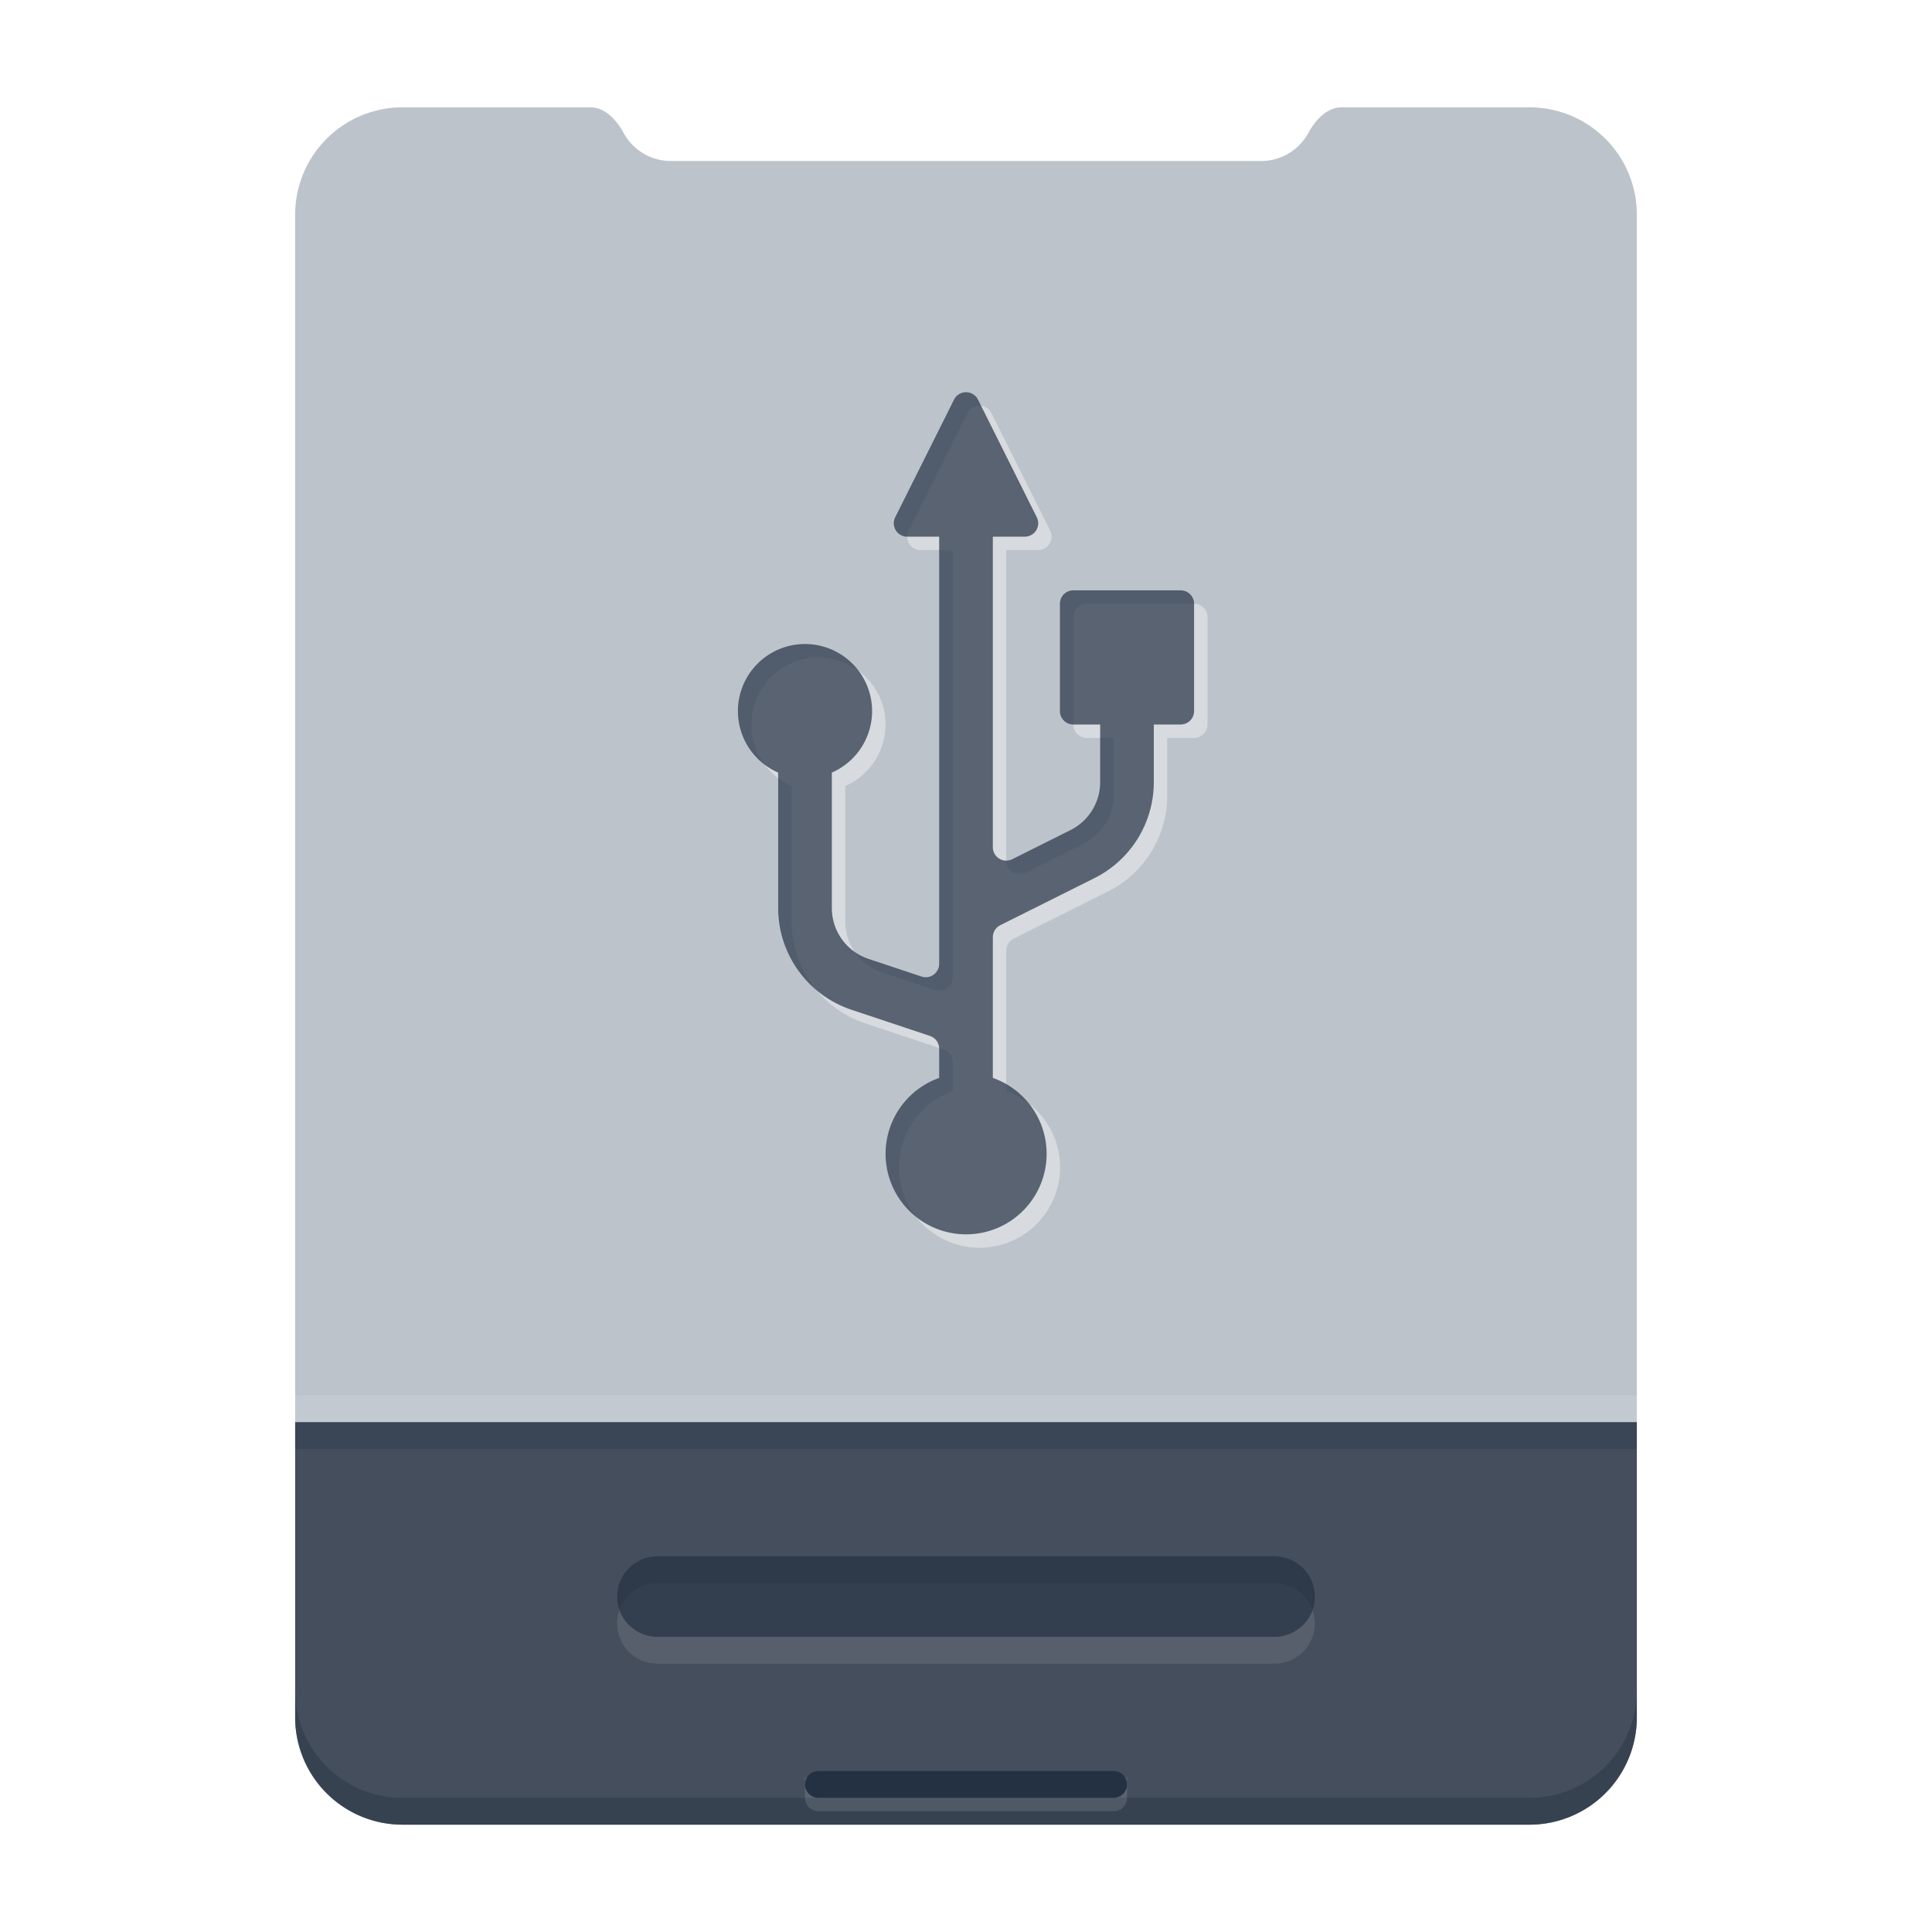 <svg xmlns="http://www.w3.org/2000/svg" fill="none" viewBox="0 0 72 72" class="acv-icon"><path fill="#BDC3CB" d="M23.244 4.959C22.98 4.475 22.552 4 22 4h-7a4 4 0 0 0-4 4v56a4 4 0 0 0 4 4h42a4 4 0 0 0 4-4V8a4 4 0 0 0-4-4h-7c-.552 0-.98.475-1.245.959A2 2 0 0 1 47 6H25a2 2 0 0 1-1.756-1.041Z"/><path fill="#454E5C" d="M11 53h50v11a4 4 0 0 1-4 4H15a4 4 0 0 1-4-4V53Z"/><path fill="#243143" fill-opacity=".4" d="M11 63v1a4 4 0 0 0 4 4h42a4 4 0 0 0 4-4v-1a4 4 0 0 1-4 4H15a4 4 0 0 1-4-4Z"/><path fill="url(#3755a)" d="M12 53h-1v9a4 4 0 0 0 4 4h42a4 4 0 0 0 4-4v-9h-1v8.5a3.5 3.5 0 0 1-3.5 3.5h-41a3.5 3.5 0 0 1-3.5-3.5V53Z" opacity=".2"/><path fill="url(#3756b)" d="M23.244 4.959C22.98 4.475 22.552 4 22 4h-7a4 4 0 0 0-4 4v45h50V8a4 4 0 0 0-4-4h-7c-.552 0-.98.475-1.245.959A2 2 0 0 1 47 6H25a2 2 0 0 1-1.756-1.041Z"/><path fill="url(#3757c)" fill-opacity=".4" fill-rule="evenodd" d="M21.535 6H15a2 2 0 0 0-2 2v56a2 2 0 0 0 2 2h42a2 2 0 0 0 2-2V8a2 2 0 0 0-2-2h-6.535A4 4 0 0 1 47 8H25a4 4 0 0 1-3.465-2ZM22 4c.552 0 .98.475 1.244.959A2 2 0 0 0 25 6h22a2 2 0 0 0 1.755-1.041C49.021 4.475 49.448 4 50 4h7a4 4 0 0 1 4 4v56a4 4 0 0 1-4 4H15a4 4 0 0 1-4-4V8a4 4 0 0 1 4-4h7Z" clip-rule="evenodd"/><path fill="url(#3758d)" fill-opacity=".2" fill-rule="evenodd" d="M21.994 5c.01.004.038.017.085.057.09.077.193.208.288.382A3 3 0 0 0 25 7h22a3 3 0 0 0 2.633-1.56c.095-.175.199-.306.288-.383A.303.303 0 0 1 50.006 5H57a3 3 0 0 1 3 3v56a3 3 0 0 1-3 3H15a3 3 0 0 1-3-3V8a3 3 0 0 1 3-3h6.994ZM22 4c.552 0 .98.475 1.244.959A2 2 0 0 0 25 6h22a2 2 0 0 0 1.755-1.041C49.021 4.475 49.448 4 50 4h7a4 4 0 0 1 4 4v56a4 4 0 0 1-4 4H15a4 4 0 0 1-4-4V8a4 4 0 0 1 4-4h7Z" clip-rule="evenodd"/><path fill="#fff" fill-opacity=".2" d="M30 66.25h12V67a.5.5 0 0 1-.5.5h-11a.5.5 0 0 1-.5-.5v-.75Z" opacity=".6"/><path fill="#243143" d="M30 66.5a.5.5 0 0 1 .5-.5h11a.5.5 0 0 1 0 1h-11a.5.5 0 0 1-.5-.5Z"/><path fill="#fff" d="M11 52h50v1H11v-1Z" opacity=".1"/><path fill="#243143" d="M11 53h50v1H11v-1Z" opacity=".3"/><path fill="#fff" d="M23 60.5a1.5 1.5 0 0 1 1.5-1.5h23a1.5 1.5 0 0 1 0 3h-23a1.5 1.5 0 0 1-1.5-1.5Z" opacity=".1"/><path fill="#243143" d="M23 59.5a1.5 1.5 0 0 1 1.5-1.5h23a1.5 1.5 0 0 1 0 3h-23a1.5 1.5 0 0 1-1.5-1.5Z" opacity=".7"/><g filter="url(#3765e)" opacity=".4"><path fill="#fff" d="M37.5 20.5h1.191a.5.5 0 0 0 .447-.724l-2.19-4.382a.5.5 0 0 0-.895 0l-2.191 4.382a.5.5 0 0 0 .447.724H35.5v15.919a.5.5 0 0 1-.658.474l-1.974-.658a2 2 0 0 1-1.368-1.897v-5.046a2.5 2.5 0 1 0-2 0v5.046a4 4 0 0 0 2.735 3.794l2.923.975a.5.5 0 0 1 .342.474v1.09a3.001 3.001 0 0 0 1 5.829 3 3 0 0 0 1-5.83v-5.243a.5.5 0 0 1 .276-.447l3.513-1.756a4 4 0 0 0 2.21-3.578V27.5H44.5a.5.5 0 0 0 .5-.5v-4a.5.5 0 0 0-.5-.5h-4a.5.5 0 0 0-.5.5v4a.5.5 0 0 0 .5.5h1v2.146a2 2 0 0 1-1.106 1.789l-2.17 1.085a.5.5 0 0 1-.724-.447V20.5Z"/></g><path fill="#243143" d="M37 20h1.191a.5.5 0 0 0 .447-.724l-2.19-4.382a.5.5 0 0 0-.895 0l-2.191 4.382a.5.5 0 0 0 .447.724H35v15.919a.5.5 0 0 1-.658.474l-1.974-.658A2 2 0 0 1 31 33.838v-5.046a2.5 2.5 0 1 0-2 0v5.046a4 4 0 0 0 2.735 3.794l2.923.975a.5.5 0 0 1 .342.474v1.09A3.001 3.001 0 0 0 36 46a3 3 0 0 0 1-5.83v-5.243a.5.5 0 0 1 .276-.447l3.513-1.756a4 4 0 0 0 2.21-3.578V27H44a.5.5 0 0 0 .5-.5v-4a.5.5 0 0 0-.5-.5h-4a.5.5 0 0 0-.5.5v4a.5.5 0 0 0 .5.5h1v2.146a2 2 0 0 1-1.106 1.789l-2.17 1.085a.5.5 0 0 1-.724-.447V20Z" opacity=".7"/><defs><linearGradient id="3769a" x1="36" x2="36" y1="55" y2="66" gradientUnits="userSpaceOnUse"><stop stop-color="#fff" stop-opacity="0"/><stop offset="1" stop-color="#fff"/></linearGradient><linearGradient id="3772b" x1="36" x2="36" y1="5.531" y2="51.469" gradientUnits="userSpaceOnUse"><stop stop-color="#DCDFE3"/><stop offset="1" stop-color="#828C9C"/></linearGradient><linearGradient id="3775c" x1="36" x2="36" y1="2.984" y2="51.746" gradientUnits="userSpaceOnUse"><stop stop-color="#fff"/><stop offset=".969" stop-color="#fff" stop-opacity="0"/></linearGradient><linearGradient id="3778d" x1="36" x2="36" y1="4" y2="68" gradientUnits="userSpaceOnUse"><stop stop-color="#243143"/><stop offset=".969" stop-color="#243143" stop-opacity="0"/></linearGradient><filter id="3781e" width="17.4" height="31.782" x="27.8" y="14.918" color-interpolation-filters="sRGB" filterUnits="userSpaceOnUse"><feFlood flood-opacity="0" result="BackgroundImageFix"/><feBlend in="SourceGraphic" in2="BackgroundImageFix" result="shape"/><feGaussianBlur result="effect1_foregroundBlur_1630_803" stdDeviation=".1"/></filter></defs></svg>